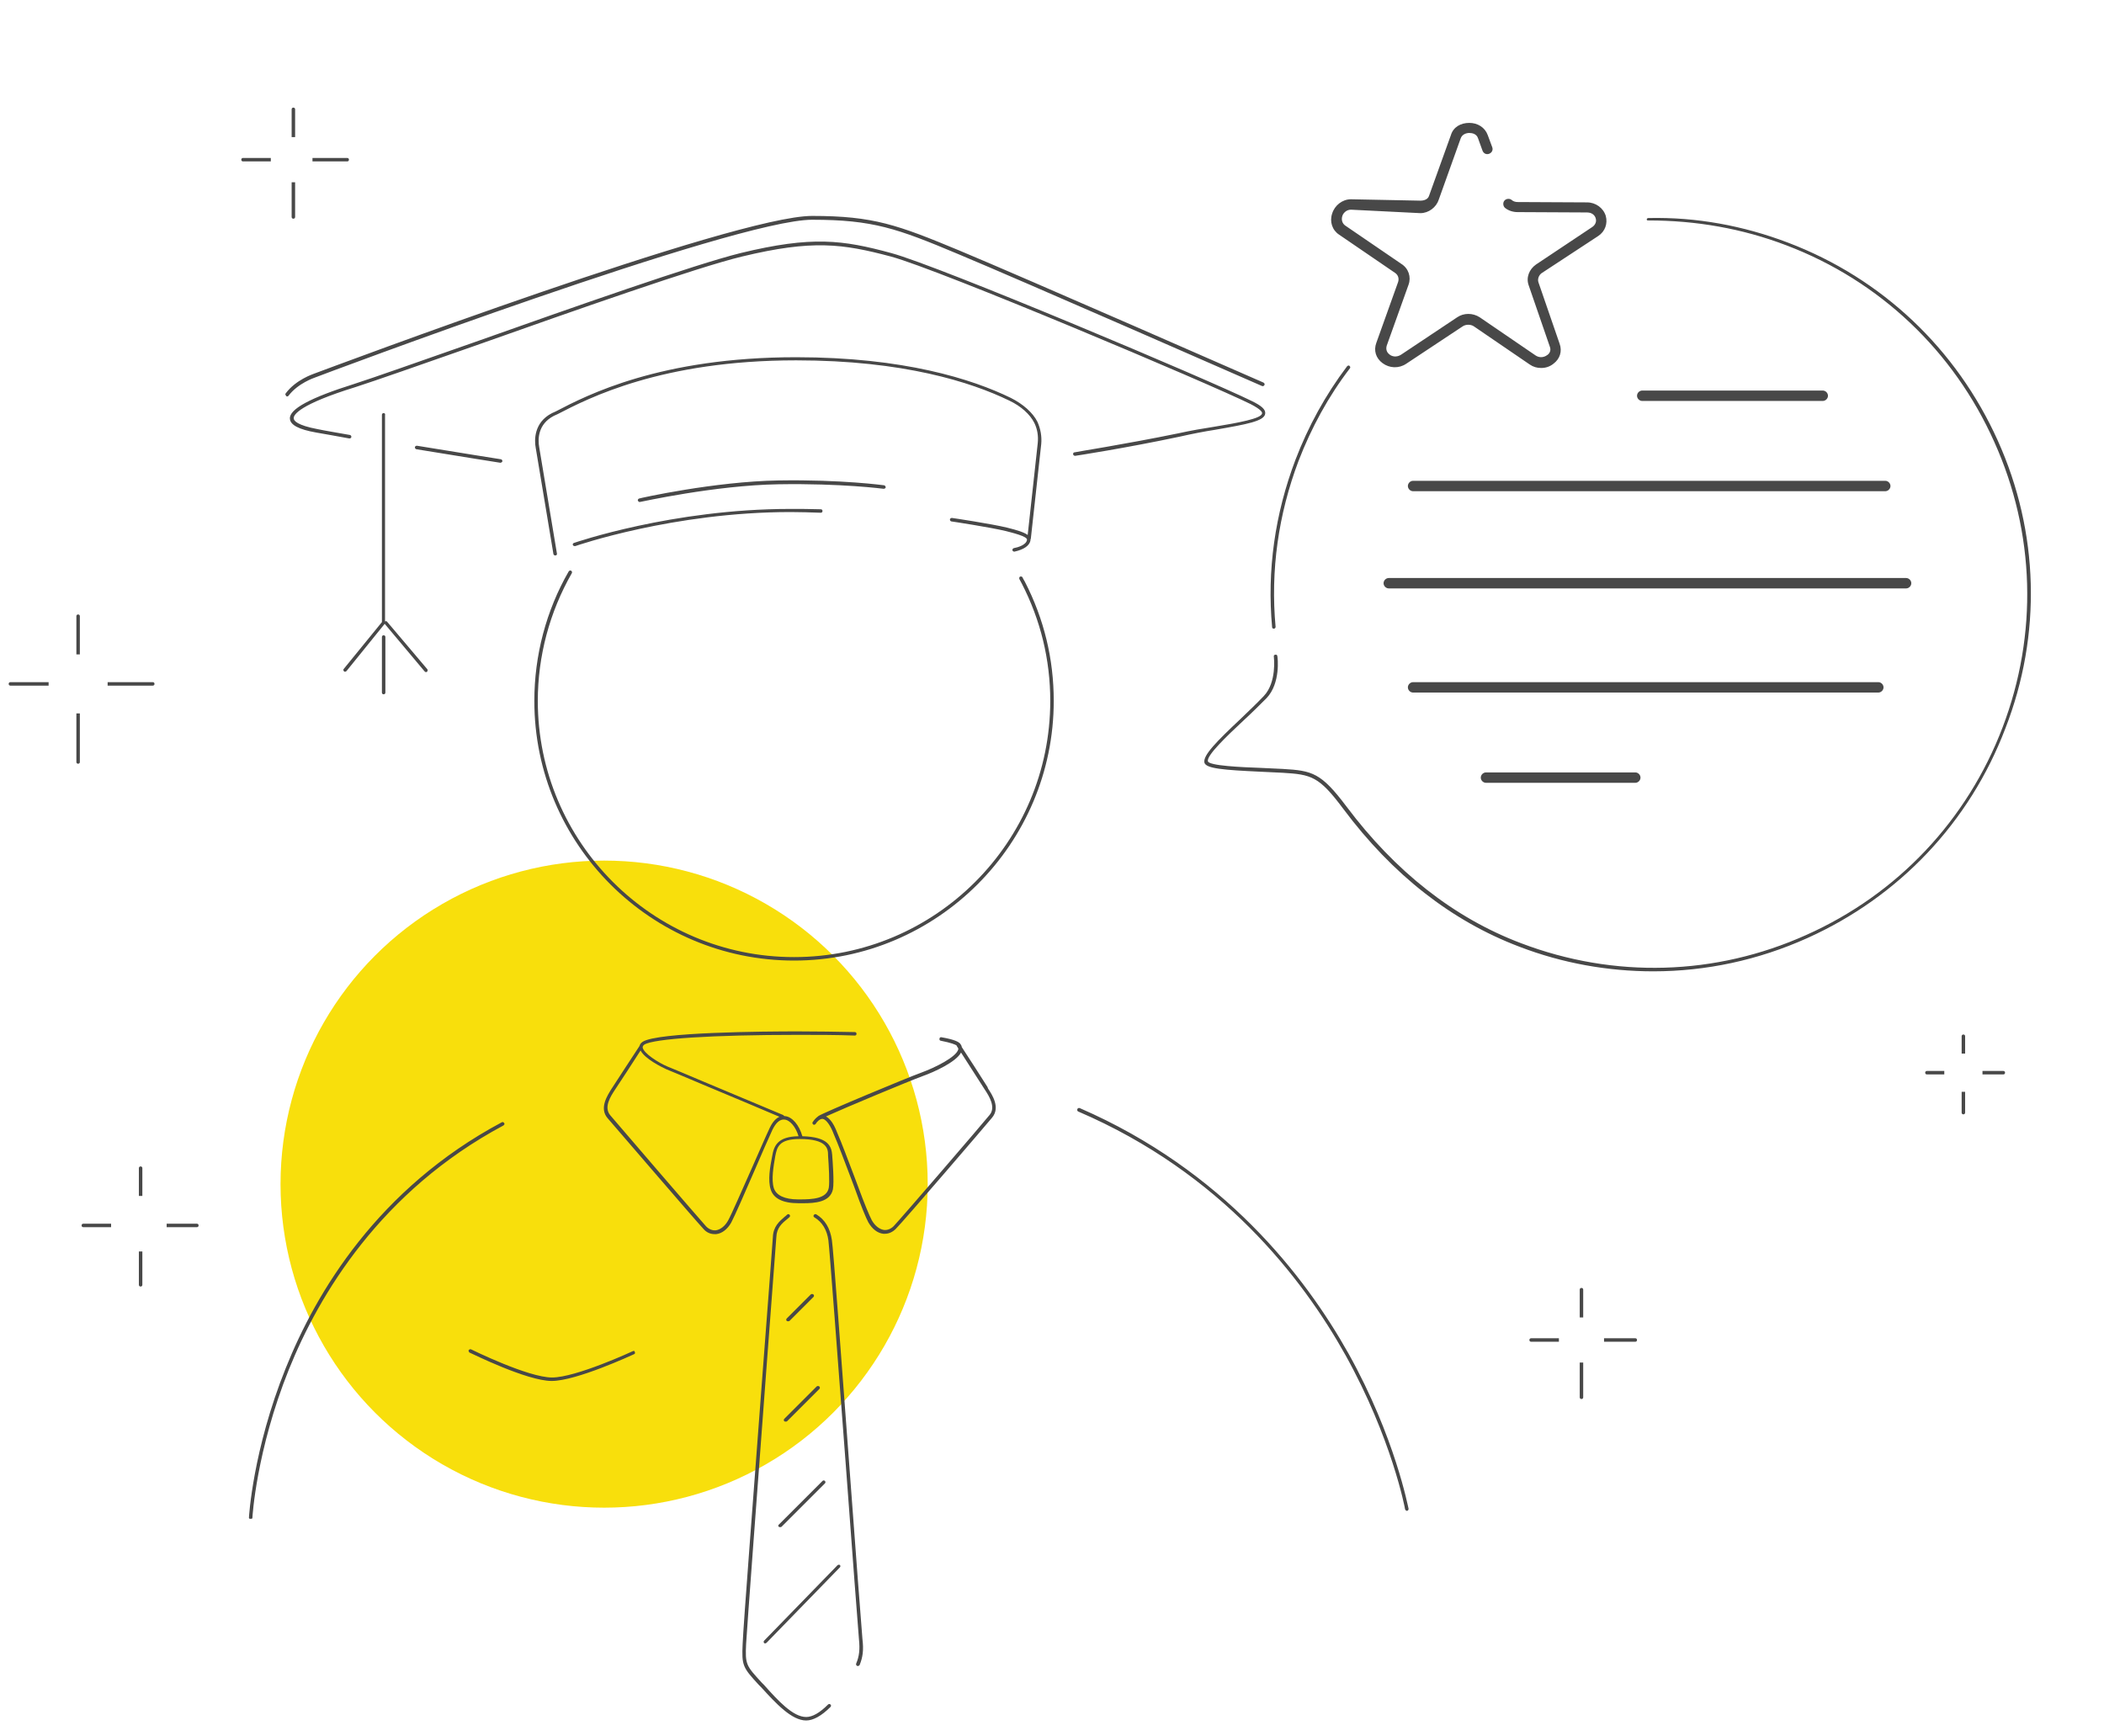 <?xml version="1.0" encoding="utf-8"?>
<!-- Generator: Adobe Illustrator 19.0.0, SVG Export Plug-In . SVG Version: 6.00 Build 0)  -->
<svg version="1.1" id="ill_x5F_alumni_x5F_donate" xmlns="http://www.w3.org/2000/svg" xmlns:xlink="http://www.w3.org/1999/xlink"
	 x="0px" y="0px" viewBox="0 0 606 500" style="enable-background:new 0 0 606 500;" xml:space="preserve">
<style type="text/css">
	.st0{fill:#F8DF0C;}
	.st1{fill:#484848;}
</style>
<circle id="color" class="st0" cx="174" cy="341.1" r="93.2"/>
<path id="illustration" class="st1" d="M388.4,389.9c13.5,24.2,17.2,44.5,17.3,44.7c0,0.3-0.1,0.5-0.4,0.6c0,0-0.1,0-0.1,0
	c-0.2,0-0.4-0.2-0.5-0.4c0-0.2-3.8-20.4-17.2-44.5c-12.4-22.2-35.7-52.4-76.9-70.1c-0.3-0.1-0.4-0.4-0.3-0.7
	c0.1-0.3,0.4-0.4,0.7-0.3C352.4,337.2,375.9,367.6,388.4,389.9z M145.2,323.5c-0.1-0.2-0.4-0.4-0.7-0.2c-35.6,19-53.5,49-62.2,70.8
	c-9.5,23.6-10.6,42.9-10.6,43.1c0,0.3,0.2,0.3,0.5,0.3c0,0,0,0,0,0c0.3,0,0.5,0,0.5-0.3c0-0.2,1.1-19.3,10.5-42.7
	c8.7-21.6,26.5-51.4,61.8-70.3C145.3,324,145.4,323.7,145.2,323.5z M294.5,166.3c-0.1-0.2-0.4-0.3-0.7-0.2c-0.2,0.1-0.3,0.4-0.2,0.7
	c0.2,0.4,0.5,0.9,0.7,1.3c5.4,10.5,8.2,21.9,8.2,33.8c0,40.7-33.1,73.8-73.8,73.8s-73.8-33.1-73.8-73.8c0-12.9,3.4-25.6,9.8-36.8
	c0.1-0.2,0.1-0.5-0.2-0.7c-0.2-0.1-0.5-0.1-0.7,0.2c-6.5,11.3-9.9,24.2-9.9,37.3c0,41.3,33.6,74.8,74.8,74.8s74.8-33.6,74.8-74.8
	c0-12.1-2.8-23.6-8.3-34.3C295,167.2,294.7,166.8,294.5,166.3z M350,123.8c9.2-1.6,14.1-2.5,14.4-4.6c0.2-1.2-1-2.3-3.9-3.7
	c-11.9-5.9-90-38.9-103.8-42.6c-14-3.8-22.8-5-43.4,0c-13,3.2-48.5,15.7-77,25.8c-15.4,5.4-28.7,10.1-34.3,11.9
	c-12.4,3.9-18.7,7.2-18.5,10c0.1,1.8,2.5,3.1,7.6,4c2.4,0.4,5.6,1,9.5,1.7c0.3,0,0.5-0.1,0.6-0.4c0-0.3-0.1-0.5-0.4-0.6
	c-3.9-0.7-7-1.2-9.4-1.7c-5.8-1.1-6.8-2.4-6.8-3.1c-0.1-1,1.6-4,17.8-9c5.6-1.8,19-6.5,34.4-11.9c28.5-10.1,64-22.6,76.9-25.7
	c20.3-4.9,29-3.7,42.9,0c13.8,3.7,91.7,36.6,103.6,42.5c3.1,1.6,3.4,2.4,3.3,2.7c-0.2,1.5-7,2.7-13.6,3.8c-3.2,0.5-6.8,1.1-10.4,1.9
	c-15.6,3.2-29.8,5.4-30,5.5c-0.3,0-0.5,0.3-0.4,0.6c0,0.2,0.3,0.4,0.5,0.4c0,0,0.1,0,0.1,0c0.1,0,14.4-2.2,30-5.5
	C343.2,125,346.8,124.3,350,123.8z M144.1,133.3C144.1,133.3,144.1,133.3,144.1,133.3c0.3,0,0.5-0.2,0.6-0.4c0-0.3-0.1-0.5-0.4-0.6
	c0,0-11.4-1.8-24.2-3.9c-0.3,0-0.5,0.1-0.6,0.4c0,0.3,0.1,0.5,0.4,0.6C132.6,131.5,144.1,133.3,144.1,133.3z M217.4,337
	c-2.8,6.5-5.8,13.3-6.8,15.2c-1.1,1.9-2.6,3.1-4.3,3.3c-0.2,0-0.3,0-0.5,0c-1.2,0-2.3-0.5-3.1-1.4c-2.2-2.3-25.5-29.5-27.7-32
	c-2.5-2.9,0-6.6,1.1-8.4l0.2-0.3c1.2-1.9,6.8-10.4,7.9-12.1c0.1-0.4,0.3-0.8,0.9-1.2c4.2-2.8,35.3-3,44.7-3c5.7,0,11.2,0.1,16.4,0.2
	c0.3,0,0.5,0.2,0.5,0.5c0,0.3-0.2,0.5-0.5,0.5c-5.2-0.2-10.7-0.2-16.4-0.2c-24.6,0-41.5,1.1-44.2,2.8c-0.3,0.2-0.4,0.4-0.5,0.6
	l0.1,0c0,0,0,0-0.1,0.1c0,0,0,0.1,0,0.1c0.2,1.7,4.7,4.5,7.1,5.5c1.3,0.5,5.5,2.3,10.5,4.4c9.6,4,21.5,9,22.9,9.6
	c0.1,0.1,0.2,0.2,0.3,0.3c0.1,0,0.1,0,0.2,0c2.1,0.2,4.1,2.6,5,5.8c7.5,0.2,8.4,2.9,8.6,5.5l0,0.1c0.1,1.2,0.6,7.7,0.2,9.7
	c-0.8,3.7-5.1,4-8.7,4c-0.2,0-0.4,0-0.6,0H230c-4.6,0-7.2-1.4-8-3.9c-0.9-2.7-0.2-6.6,0.4-9.6c0.5-3,1.5-5.7,7.6-5.8
	c-0.8-2.7-2.5-4.7-4.1-4.8c-1.3-0.1-2.4,0.9-3.4,2.9C221.4,327.8,219.4,332.3,217.4,337z M230.3,328.1c-6.1,0-6.5,2.5-7,4.9
	c-0.5,2.9-1.2,6.8-0.4,9.3c0.7,2,3,3.2,7,3.2h0.5c3.6,0,7.7-0.2,8.3-3.3c0.3-1.5,0-6.6-0.2-9.3l0-0.2
	C238.5,330.9,238.2,328.1,230.3,328.1z M216.5,336.6c2.1-4.7,4-9.2,5.2-11.7c0.9-1.9,1.9-2.8,2.8-3.2c-3.2-1.4-14-5.9-22.1-9.3
	c-5-2.1-9.2-3.9-10.5-4.4c-1.3-0.6-6.2-3-7.4-5.4c-1.8,2.8-6.2,9.6-7.3,11.2l-0.2,0.3c-1.1,1.7-3.2,4.9-1.2,7.2
	c2.1,2.5,25.6,29.8,27.6,32c0.8,0.8,1.8,1.2,2.8,1.1c1.3-0.2,2.6-1.2,3.5-2.8C210.7,349.8,213.6,343.1,216.5,336.6z M110.5,119
	c-0.3,0-0.5,0.2-0.5,0.5v59.7l-11,13.5c-0.2,0.2-0.1,0.5,0.1,0.7c0.1,0.1,0.2,0.1,0.3,0.1c0.1,0,0.3-0.1,0.4-0.2l11-13.6l11.5,13.7
	c0.1,0.1,0.2,0.2,0.4,0.2c0.1,0,0.2,0,0.3-0.1c0.2-0.2,0.2-0.5,0.1-0.7l-11.6-13.7c-0.1-0.2-0.4-0.2-0.6-0.1v-59.4
	C111,119.2,110.8,119,110.5,119z M110,183.5v16c0,0.3,0.2,0.5,0.5,0.5s0.5-0.2,0.5-0.5v-16c0-0.3-0.2-0.5-0.5-0.5
	S110,183.2,110,183.5z M284.6,313.6c1.2,1.8,3.6,5.5,1.1,8.4c-1.3,1.6-25.4,29.7-27.7,32c-0.9,0.9-2,1.4-3.1,1.4c-0.2,0-0.3,0-0.5,0
	c-1.7-0.2-3.2-1.4-4.3-3.3c-0.7-1.3-2.1-4.7-3.8-9.5l-1.2-3.2c-1.8-4.7-3.6-9.6-5-12.8c-0.2-0.5-0.4-1-0.6-1.4
	c-0.9-1.8-1.8-2.8-2.6-2.9c-0.8,0-1.6,0.8-2,1.5c-0.2,0.2-0.5,0.3-0.7,0.1c-0.2-0.2-0.3-0.5-0.1-0.7c0.5-0.8,1.1-1.3,1.5-1.6
	c0,0,0.1-0.1,0.1-0.1c1.2-0.9,26.2-11.3,29.6-12.5c4.1-1.5,10.1-4.5,10.7-6.7c0-0.1,0-0.2,0-0.3c-0.3-0.5-0.5-0.8-0.5-0.8l0.1,0
	c-0.4-0.3-1.6-0.8-4.6-1.4c-0.3,0-0.5-0.3-0.4-0.6c0-0.3,0.3-0.5,0.6-0.4c4,0.7,5,1.4,5.4,1.9c0.2,0.3,0.4,0.6,0.4,0.9
	c1.7,2.6,6.3,9.7,7.4,11.5L284.6,313.6z M283.8,314.1l-0.2-0.3c-1-1.6-4.8-7.5-6.8-10.6c-1.4,2.7-7.7,5.6-11.1,6.8
	c-4.1,1.5-22.3,9.1-27.8,11.6c0.9,0.5,1.8,1.5,2.6,3.2c0.2,0.4,0.4,0.9,0.6,1.4c1.4,3.2,3.2,8.1,5,12.8l1.2,3.2
	c1.5,4.1,3.1,8,3.8,9.3c0.9,1.6,2.2,2.6,3.5,2.8c1,0.1,2-0.3,2.8-1.1c2.1-2.2,25.6-29.5,27.6-32C286.9,319,284.9,315.8,283.8,314.1z
	 M244.6,421.9c-2.3-30.7-4.6-62.4-5-64.7c-0.5-3.4-2-5.9-4.5-7.4c-0.2-0.1-0.5-0.1-0.7,0.2s-0.1,0.5,0.2,0.7c2.2,1.3,3.6,3.6,4,6.6
	c0.3,2.3,2.8,35.4,5,64.6c1.8,24.6,3.6,47.8,3.8,50.3c0.3,2.9,0.1,4.9-0.8,7c-0.1,0.3,0,0.5,0.3,0.7c0.1,0,0.1,0,0.2,0
	c0.2,0,0.4-0.1,0.5-0.3c0.9-2.2,1.2-4.3,0.8-7.5C248.2,469.7,246.4,446.5,244.6,421.9z M238.5,491c-2.4,2.4-4.5,3.6-6.3,3.6
	c-3.8,0-8.1-4.7-12.2-9.3l-0.6-0.6c-4.5-4.9-4.8-5.2-4.5-11.2c0.3-5.2,3.3-45.2,5.7-77.3c1.6-21.5,2.9-38.4,3-39.8
	c0.1-2.7,1.6-4,3.1-5.2c0.2-0.2,0.5-0.4,0.7-0.6c0.2-0.2,0.2-0.5,0-0.7c-0.2-0.2-0.5-0.2-0.7,0c-0.2,0.2-0.4,0.4-0.7,0.6
	c-1.5,1.3-3.3,2.8-3.4,5.9c-0.1,1.3-1.4,19.1-3,39.7c-2.4,32.1-5.5,72.1-5.7,77.4c-0.3,6.3,0,6.8,4.7,11.9l0.6,0.6
	c4.3,4.7,8.8,9.6,13,9.6c2,0,4.4-1.3,7-3.9c0.2-0.2,0.2-0.5,0-0.7C239,490.8,238.7,490.8,238.5,491z M182.3,389.2
	c-0.2,0.1-16.4,7.6-23.3,7.6c-6.9,0-23.1-8-23.3-8.1c-0.3-0.1-0.5,0-0.7,0.2c-0.1,0.2,0,0.5,0.2,0.7c0.7,0.3,16.6,8.2,23.7,8.2
	c7.1,0,23-7.4,23.7-7.7c0.3-0.1,0.4-0.4,0.2-0.7C182.9,389.2,182.6,389.1,182.3,389.2z M241.2,450.9l-21.1,21.7
	c-0.2,0.2-0.2,0.5,0,0.7c0.1,0.1,0.2,0.1,0.3,0.1c0.1,0,0.3-0.1,0.4-0.2l21.1-21.7c0.2-0.2,0.2-0.5,0-0.7
	C241.7,450.7,241.4,450.7,241.2,450.9z M224.3,439.8c0.1,0.1,0.2,0.1,0.4,0.1s0.3,0,0.4-0.1l12.5-12.5c0.2-0.2,0.2-0.5,0-0.7
	s-0.5-0.2-0.7,0l-12.5,12.5C224.1,439.3,224.1,439.6,224.3,439.8z M235.2,399.4l-9.3,9.3c-0.2,0.2-0.2,0.5,0,0.7
	c0.1,0.1,0.2,0.1,0.4,0.1s0.3,0,0.4-0.1l9.3-9.3c0.2-0.2,0.2-0.5,0-0.7S235.4,399.2,235.2,399.4z M233.5,372.9l-6.9,6.9
	c-0.2,0.2-0.2,0.5,0,0.7c0.1,0.1,0.2,0.1,0.4,0.1s0.3,0,0.4-0.1l6.9-6.9c0.2-0.2,0.2-0.5,0-0.7S233.7,372.7,233.5,372.9z
	 M575.4,126.9c-11.9-26.4-33.3-46.7-60.4-57c-12.9-4.9-26.4-7.4-40.2-7.1c-0.3,0-0.5,0.2-0.5,0.4c0,0.3,0.2,0.3,0.5,0.3c0,0,0,0,0,0
	c13.6,0,27,2.3,39.8,7.2c26.8,10.2,48.1,30.4,59.8,56.6c11.8,26.2,12.6,55.4,2.4,82.2c-10.2,26.8-30.3,48.1-56.5,59.8
	c-26.2,11.8-55.4,12.6-82.2,2.4c-19.3-7.3-36.2-20.6-50.3-39.4c-7.3-9.7-9.8-10.3-18.3-10.8c-1.9-0.1-4.1-0.2-6.3-0.3
	c-5.6-0.2-14.9-0.6-15.3-1.9c-0.4-1.7,5.4-7.2,10.2-11.7c2.4-2.2,4.8-4.6,6.7-6.5c4.1-4.3,3.2-11.8,3.1-12.1c0-0.3-0.3-0.5-0.6-0.4
	c-0.3,0-0.5,0.3-0.4,0.6c0,0.1,0.9,7.3-2.9,11.3c-1.9,2-4.3,4.3-6.6,6.5c-6.9,6.5-11,10.6-10.5,12.7c0.5,1.7,5.5,2.1,16.2,2.6
	c2.2,0.1,4.3,0.2,6.3,0.3c8.3,0.5,10.5,1,17.5,10.4c14.2,19,31.2,32.3,50.7,39.7c12.5,4.8,25.6,7.1,38.6,7.1
	c15.1,0,30.2-3.2,44.4-9.6c26.4-11.9,46.7-33.3,57-60.4C588.1,182.8,587.3,153.3,575.4,126.9z M366.9,181.1
	C366.9,181.1,366.9,181.1,366.9,181.1c0.3,0,0.5-0.3,0.5-0.5c-1.5-16.3,0.8-32.4,6.6-47.8c3.7-9.6,8.6-18.6,14.8-26.7
	c0.2-0.2,0.1-0.5-0.1-0.7c-0.2-0.2-0.5-0.1-0.7,0.1c-6.2,8.2-11.2,17.3-14.9,27c-5.9,15.6-8.2,31.8-6.7,48.2
	C366.4,180.9,366.6,181.1,366.9,181.1z M385.7,67.6l16.1,11c0.9,0.6,1.2,1.6,0.9,2.6l-6.3,17.6c-0.8,2.2-0.1,4.4,1.8,5.8
	c2,1.5,4.7,1.6,6.8,0.2L421.3,94c0.9-0.6,2.3-0.6,3.2,0l16.1,11c1,0.7,2.1,1,3.3,1c1.3,0,2.5-0.4,3.5-1.2c1.9-1.4,2.6-3.6,1.8-5.8
	l-6.1-17.7c-0.3-0.9,0.1-2,0.9-2.6L460.3,68c2-1.3,2.8-3.6,2.2-5.8c-0.7-2.3-2.9-3.9-5.4-3.9l-20-0.1c-0.6,0-1.3-0.2-1.7-0.6
	c-0.6-0.5-1.6-0.4-2.1,0.2c-0.5,0.6-0.4,1.6,0.2,2.1c1,0.8,2.3,1.2,3.6,1.2l20,0.1c1.5,0,2.3,0.9,2.5,1.7c0.3,0.9-0.1,1.9-1,2.5
	l-16.2,10.8c-2,1.4-2.9,3.8-2.1,6l6.1,17.7c0.5,1.3-0.4,2.2-0.8,2.4c-0.8,0.6-2.1,0.9-3.3,0.1l-16.1-11c-2-1.3-4.6-1.3-6.5,0
	l-16.2,10.8c-1.3,0.8-2.6,0.5-3.3-0.1c-0.4-0.3-1.2-1.1-0.8-2.5l6.3-17.6c0.8-2.2,0-4.7-2.1-6l-16.1-11c-0.9-0.6-1.2-1.7-0.9-2.7
	c0.2-0.8,1.1-1.9,2.5-1.9c0,0,0,0,0,0l20,1c0,0,0,0,0,0c2.4,0,4.6-1.7,5.3-3.9l6.3-17.6c0.4-1.2,1.6-1.6,2.5-1.6c0,0,0,0,0,0
	c0.9,0,2.1,0.3,2.5,1.5l1.3,3.6c0.3,0.8,1.1,1.2,1.9,0.9c0.8-0.3,1.2-1.1,0.9-1.9l-1.3-3.5c-0.8-2.2-2.9-3.5-5.3-3.5c0,0,0,0,0,0
	c-2.5,0-4.6,1.2-5.3,3.5l-6.3,17.5c-0.3,1-1.4,1.4-2.5,1.4l-20-0.4c0,0,0,0,0,0c-2.5,0-4.7,1.8-5.4,4.1
	C382.9,63.8,383.7,66.3,385.7,67.6z M473,115.5h52c0.8,0,1.5-0.7,1.5-1.5s-0.7-1.5-1.5-1.5h-52c-0.8,0-1.5,0.7-1.5,1.5
	S472.2,115.5,473,115.5z M543,138.5H407c-0.8,0-1.5,0.7-1.5,1.5s0.7,1.5,1.5,1.5h136c0.8,0,1.5-0.7,1.5-1.5S543.8,138.5,543,138.5z
	 M550.5,168c0-0.8-0.7-1.5-1.5-1.5H400c-0.8,0-1.5,0.7-1.5,1.5s0.7,1.5,1.5,1.5h149C549.8,169.5,550.5,168.8,550.5,168z M542.5,198
	c0-0.8-0.7-1.5-1.5-1.5H407c-0.8,0-1.5,0.7-1.5,1.5s0.7,1.5,1.5,1.5h134C541.8,199.5,542.5,198.8,542.5,198z M428,222.5
	c-0.8,0-1.5,0.7-1.5,1.5s0.7,1.5,1.5,1.5h43c0.8,0,1.5-0.7,1.5-1.5s-0.7-1.5-1.5-1.5H428z M82.7,114.2c0.2,0,0.3-0.1,0.4-0.2
	c2.7-3.6,7.5-5.2,7.5-5.2c1.2-0.5,120.9-45.5,143.3-45.5c17.5,0,24.5,2.5,42.1,9.9c18,7.5,86.8,37.7,87.5,38c0.3,0.1,0.5,0,0.7-0.3
	c0.1-0.3,0-0.5-0.3-0.7c-0.7-0.3-69.5-30.5-87.5-38c-17.8-7.4-24.8-10-42.5-10c-22.5,0-138.7,43.7-143.6,45.5
	c-0.2,0.1-5.1,1.7-8,5.6c-0.2,0.2-0.1,0.5,0.1,0.7C82.5,114.2,82.6,114.2,82.7,114.2z M299.9,127.9c0.2-2.2-0.2-4.4-1.1-6.4
	c-1.3-2.6-4.1-5.1-7.7-6.9c-11.1-5.4-30.8-11.7-61.8-11.7c-39.1,0-60.2,10.9-69.2,15.6l-1.1,0.5c-5.3,2.7-5.1,7.9-4.7,10l5.1,30.6
	c0,0.2,0.3,0.4,0.5,0.4c0,0,0.1,0,0.1,0c0.3,0,0.5-0.3,0.4-0.6l-5.1-30.6c-0.4-2.3-0.4-6.6,4.2-9l1.1-0.5
	c8.9-4.6,29.9-15.5,68.7-15.5c30.9,0,50.5,6.3,61.4,11.6c3.4,1.6,6,4,7.2,6.4c0.9,1.8,1.2,3.8,1,5.8l-2.9,26.5
	c-1.1-0.8-3.1-1.4-5.9-2.1c-4.5-1.1-15.8-2.8-15.9-2.8c-0.3,0-0.5,0.1-0.6,0.4c0,0.3,0.1,0.5,0.4,0.6c0.1,0,11.3,1.7,15.8,2.8
	c1.5,0.4,6.2,1.5,6,2.5c-0.2,1.5-2.7,2.2-3.8,2.4c-0.3,0.1-0.4,0.3-0.4,0.6c0,0.2,0.3,0.4,0.5,0.4c0,0,0.1,0,0.1,0
	c2.7-0.6,4.3-1.7,4.6-3.2c0-0.1,0-0.2,0-0.3c0-0.1,0.1-0.1,0.1-0.2L299.9,127.9z M227.6,146.6c-33.9,0-62,9.7-62.3,9.8
	c-0.3,0.1-0.4,0.4-0.3,0.6c0.1,0.2,0.3,0.3,0.5,0.3c0.1,0,0.1,0,0.2,0c0.3-0.1,28.3-9.8,62-9.8c2.8,0,5.7,0.1,8.7,0.2
	c0.3,0,0.5-0.2,0.5-0.5c0-0.3-0.2-0.5-0.5-0.5C233.3,146.6,230.4,146.6,227.6,146.6z M255.1,140.4c0-0.3-0.2-0.5-0.4-0.6
	c-0.1,0-12.1-1.7-30.5-1.4c-18.4,0.3-39.9,5.1-40.1,5.2c-0.3,0.1-0.4,0.3-0.4,0.6c0.1,0.2,0.3,0.4,0.5,0.4c0,0,0.1,0,0.1,0
	c0.2,0,21.6-4.8,39.9-5.1c18.3-0.3,30.2,1.3,30.3,1.3C254.8,140.8,255.1,140.6,255.1,140.4z M85,31.5c0-0.3-0.2-0.5-0.5-0.5
	S84,31.2,84,31.5v8h1V31.5z M78,45.5h-8c-0.3,0-0.5,0.2-0.5,0.5s0.2,0.5,0.5,0.5h8V45.5z M84.5,63c0.3,0,0.5-0.2,0.5-0.5v-10h-1v10
	C84,62.8,84.2,63,84.5,63z M100.5,46c0-0.3-0.2-0.5-0.5-0.5H90v1h10C100.3,46.5,100.5,46.3,100.5,46z M22.5,177
	c-0.3,0-0.5,0.2-0.5,0.5v11h1v-11C23,177.2,22.8,177,22.5,177z M2.5,197c0,0.3,0.2,0.5,0.5,0.5h11v-1H3C2.7,196.5,2.5,196.7,2.5,197
	z M44,196.5H31v1h13c0.3,0,0.5-0.2,0.5-0.5S44.3,196.5,44,196.5z M22,219.5c0,0.3,0.2,0.5,0.5,0.5s0.5-0.2,0.5-0.5v-14h-1V219.5z
	 M23.5,353c0,0.3,0.2,0.5,0.5,0.5h8v-1h-8C23.7,352.5,23.5,352.7,23.5,353z M56.7,352.5H48v1h8.7c0.3,0,0.5-0.2,0.5-0.5
	S57,352.5,56.7,352.5z M40.5,336c-0.3,0-0.5,0.2-0.5,0.5v8h1v-8C41,336.2,40.8,336,40.5,336z M40,370.1c0,0.3,0.2,0.5,0.5,0.5
	s0.5-0.2,0.5-0.5v-9.6h-1V370.1z M455.5,371c-0.3,0-0.5,0.2-0.5,0.5v8h1v-8C456,371.2,455.8,371,455.5,371z M440.5,386
	c0,0.3,0.2,0.5,0.5,0.5h8v-1h-8C440.7,385.5,440.5,385.7,440.5,386z M471,385.5h-9v1h9c0.3,0,0.5-0.2,0.5-0.5S471.3,385.5,471,385.5
	z M455,402.5c0,0.3,0.2,0.5,0.5,0.5s0.5-0.2,0.5-0.5v-10h-1V402.5z M565.5,298c-0.3,0-0.5,0.2-0.5,0.5v5h1v-5
	C566,298.2,565.8,298,565.5,298z M554.5,309c0,0.3,0.2,0.5,0.5,0.5h5v-1h-5C554.7,308.5,554.5,308.7,554.5,309z M577,308.5h-6v1h6
	c0.3,0,0.5-0.2,0.5-0.5S577.3,308.5,577,308.5z M565,320.5c0,0.3,0.2,0.5,0.5,0.5s0.5-0.2,0.5-0.5v-6h-1V320.5z"/>
</svg>
